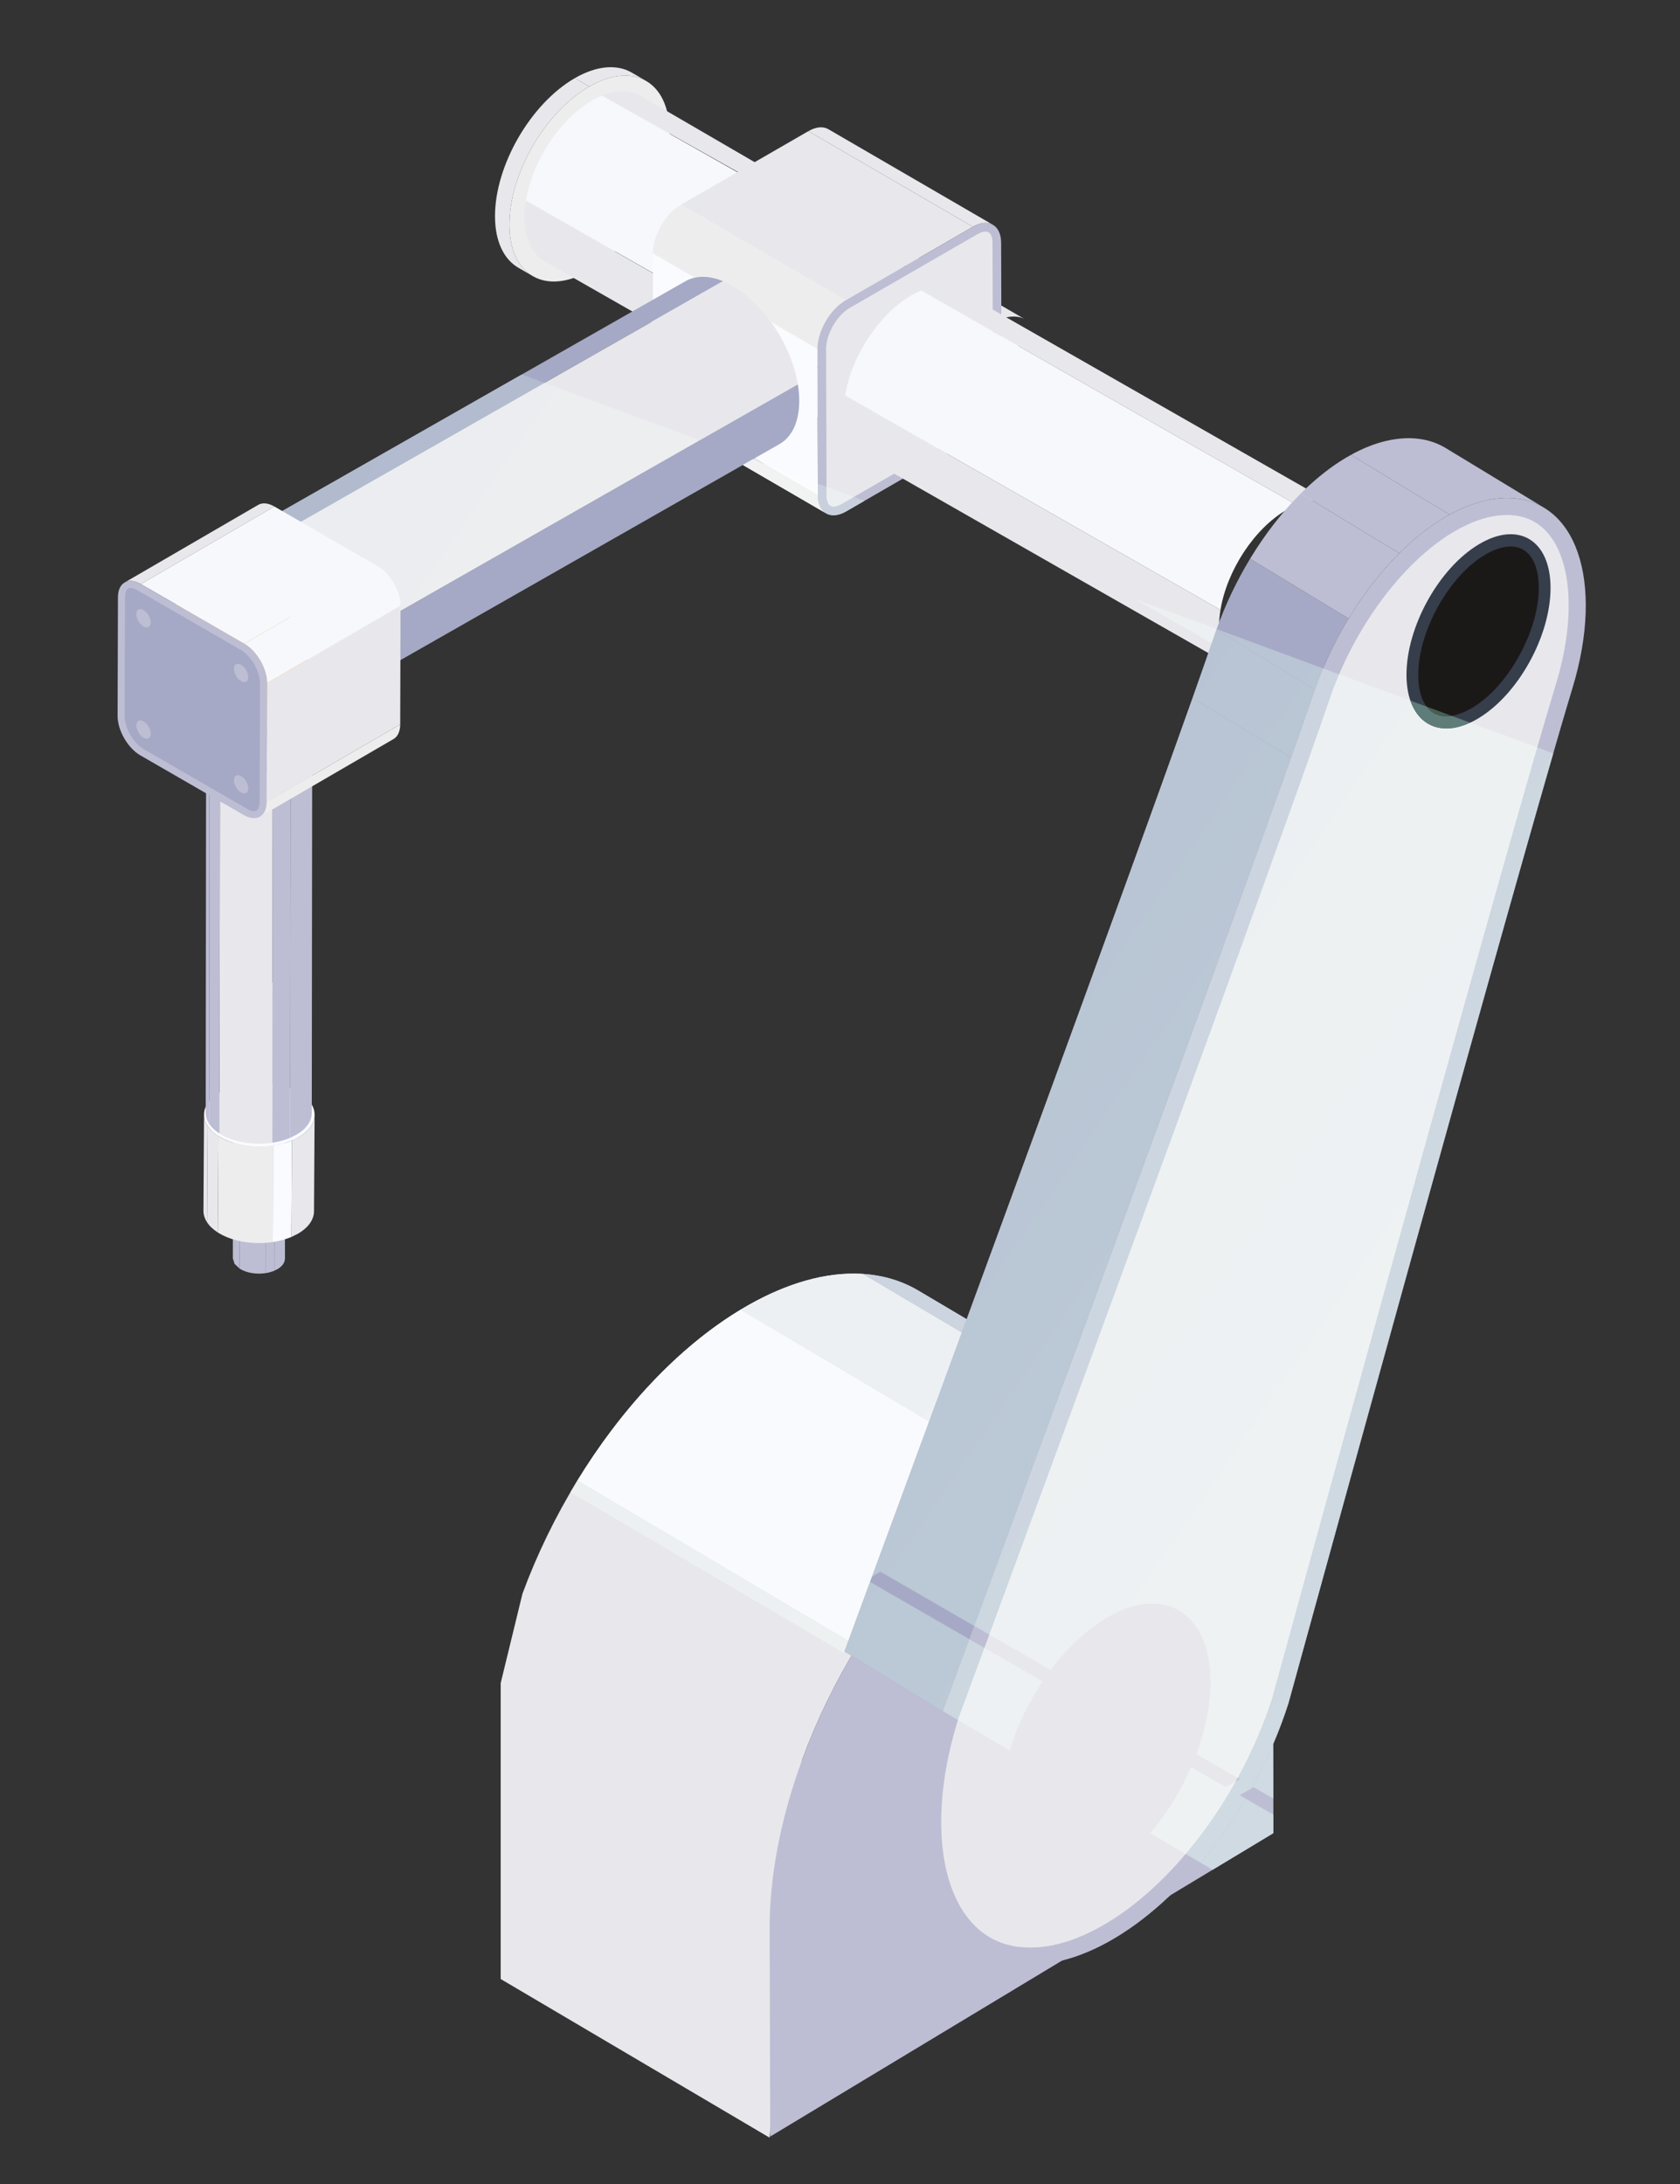 <svg width="100" height="130" viewBox="0 0 100 130" fill="none" xmlns="http://www.w3.org/2000/svg">
<rect x="0" y="0" width="100" height="130" fill="#333333" stroke="none"/>
<path d="M53.806 18.603L51.143 17.066L51.966 16.586L54.631 18.125L53.806 18.603" fill="#78D0B5"/>
<path d="M35.071 5.152L34.214 4.653C35.539 3.889 36.738 3.818 37.605 4.322L38.463 4.819C37.595 4.317 36.396 4.388 35.071 5.152Z" fill="#E8E8EC"/>
<path d="M31.711 16.434L30.855 15.938C29.999 15.439 29.468 14.383 29.465 12.881C29.456 9.856 31.583 6.173 34.214 4.653L35.071 5.152C32.44 6.672 30.313 10.355 30.322 13.379C30.325 14.882 30.857 15.938 31.711 16.434Z" fill="#E8E8EC"/>
<path d="M35.071 5.152C37.702 3.632 39.843 4.852 39.852 7.876C39.86 10.9 37.735 14.583 35.102 16.103C32.47 17.623 30.331 16.403 30.322 13.379C30.313 10.355 32.44 6.672 35.071 5.152Z" fill="#EEEDED"/>
<path d="M61 19L38.121 5.7C37.518 5.35 36.722 5.328 35.836 5.692L59.5 19C59.5 19 60.396 18.648 61 19Z" fill="#E8E8EC"/>
<path d="M35.246 5.982C35.446 5.866 35.642 5.769 35.836 5.692L62 20.5C61.807 20.579 59.5 20.5 58.5 21C56.556 22.121 56.38 23.676 56 26L31.304 11.942C31.683 9.618 33.301 7.105 35.246 5.982Z" fill="#F6F8FC"/>
<path d="M53.649 24.699L31.304 11.942C31.247 12.285 31.217 12.625 31.219 12.956C31.223 14.231 31.673 15.126 32.397 15.547L54.743 28.306C54.017 27.886 53.568 26.988 53.565 25.715C53.563 25.384 53.592 25.044 53.649 24.699" fill="#E8E8EC"/>
<path d="M54.591 17.741C52.359 19.029 50.558 22.152 50.565 24.715C50.572 27.279 52.385 28.314 54.617 27.025C56.848 25.737 58.652 22.614 58.645 20.051C58.637 17.487 56.822 16.452 54.591 17.741" fill="#EF8514"/>
<path d="M48.683 29.484L38.889 23.791C38.891 24.319 39.077 24.691 39.377 24.866L49.173 30.557C48.871 30.383 48.684 30.012 48.683 29.484Z" fill="#EEEDED"/>
<path d="M59.104 13.383L49.309 7.692C49.005 7.514 48.583 7.538 48.117 7.807L57.911 13.499C58.378 13.231 58.799 13.205 59.104 13.383Z" fill="#E8E8EC"/>
<path d="M48.658 20.77L38.863 15.079L38.889 23.791L48.683 29.484L48.658 20.77Z" fill="#FAFBFE"/>
<path d="M57.91 13.499L48.117 7.807L40.535 12.184L50.33 17.877L57.91 13.499" fill="#E8E8EC"/>
<path d="M50.33 17.877L40.535 12.184C39.608 12.719 38.861 14.015 38.863 15.079L48.658 20.77C48.657 19.706 49.404 18.412 50.33 17.877Z" fill="#EEEDED"/>
<path d="M50.33 17.877C49.404 18.412 48.657 19.706 48.658 20.77L48.683 29.484C48.686 30.546 49.44 30.976 50.365 30.441L57.947 26.063C58.871 25.53 59.62 24.234 59.617 23.17L59.592 14.458C59.589 13.393 58.837 12.966 57.91 13.499L50.33 17.877" fill="#BDBED4"/>
<path d="M49.612 30.155C49.711 30.155 49.876 30.127 50.106 29.994L57.69 25.616C58.457 25.173 59.104 24.053 59.101 23.171L59.077 14.46C59.077 14.208 59.021 13.785 58.664 13.785C58.566 13.785 58.398 13.813 58.169 13.947L50.587 18.324C49.819 18.767 49.172 19.887 49.174 20.768L49.2 29.48C49.2 29.734 49.255 30.155 49.612 30.155" fill="#E8E8EC"/>
<path d="M79.464 30.062L57.119 17.302C56.517 16.952 55.721 16.93 54.834 17.292L77.18 30.051C78.067 29.689 78.861 29.711 79.464 30.062Z" fill="#E8E8EC"/>
<path d="M54.245 17.584C54.445 17.468 54.641 17.372 54.834 17.292L77.18 30.051C76.987 30.131 76.79 30.227 76.59 30.343C74.646 31.464 73.028 33.979 72.648 36.303L50.303 23.544C50.682 21.22 52.3 18.707 54.245 17.584Z" fill="#F6F8FC"/>
<path d="M72.648 36.303L50.303 23.544C50.246 23.887 50.216 24.227 50.218 24.559C50.221 25.834 50.67 26.729 51.396 27.151L73.742 39.909C73.016 39.488 72.567 38.593 72.564 37.318C72.562 36.986 72.591 36.647 72.648 36.303Z" fill="#E8E8EC"/>
<path d="M11.615 33.372L40.79 16.745C41.383 16.4 42.163 16.379 43.036 16.736L13.861 33.363C12.99 33.006 12.208 33.029 11.615 33.372Z" fill="#A6A9C5"/>
<path d="M43.616 17.023C43.419 16.909 43.224 16.814 43.036 16.737L13.861 33.364C14.051 33.441 14.244 33.536 14.441 33.65C16.352 34.752 17.941 37.223 18.315 39.507L47.491 22.88C47.116 20.596 45.526 18.125 43.616 17.023Z" fill="#E8E8EC"/>
<path d="M18.315 39.507L47.491 22.88C47.546 23.218 47.575 23.553 47.574 23.877C47.57 25.129 47.129 26.011 46.414 26.425L17.241 43.052C17.953 42.638 18.395 41.758 18.398 40.506C18.4 40.179 18.37 39.845 18.315 39.507Z" fill="#A6A9C5"/>
<path d="M14.441 33.65C16.635 34.916 18.405 37.985 18.398 40.506C18.391 43.024 16.609 44.042 14.415 42.776C12.222 41.51 10.449 38.439 10.457 35.92C10.464 33.4 12.248 32.384 14.441 33.65Z" fill="#EF8514"/>
<path d="M18.172 38.836C18.172 38.834 18.172 38.834 18.172 38.834C18.172 38.834 18.172 38.834 18.172 38.836ZM18.167 38.813C18.165 38.812 18.165 38.806 18.163 38.803C18.165 38.808 18.165 38.81 18.167 38.813ZM18.16 38.788C18.158 38.782 18.157 38.779 18.155 38.772C18.157 38.779 18.158 38.782 18.16 38.788ZM18.153 38.762C18.15 38.753 18.148 38.748 18.146 38.739C18.148 38.748 18.15 38.753 18.153 38.762ZM18.144 38.732C17.751 37.306 16.93 35.874 15.895 34.806C16.93 35.874 17.751 37.306 18.144 38.732ZM15.257 34.216C15.01 34.016 14.755 33.835 14.492 33.679C14.755 33.835 15.01 34.016 15.257 34.216Z" fill="url(#paint0_linear)"/>
<path d="M15.895 34.806C15.69 34.594 15.476 34.397 15.257 34.216C15.476 34.397 15.69 34.594 15.895 34.806Z" fill="url(#paint1_linear)"/>
<path d="M14.492 33.679C14.484 33.674 14.475 33.671 14.468 33.666C14.475 33.671 14.484 33.674 14.492 33.679ZM14.466 33.664C14.458 33.659 14.449 33.655 14.441 33.65C14.449 33.655 14.458 33.659 14.466 33.664Z" fill="url(#paint2_linear)"/>
<path d="M11.639 33.36L11.641 33.358C11.649 33.353 11.658 33.348 11.668 33.344C11.658 33.35 11.648 33.353 11.639 33.36ZM11.668 33.343C11.672 33.341 11.675 33.339 11.679 33.338C11.675 33.339 11.672 33.341 11.668 33.343ZM11.682 33.336C11.686 33.334 11.687 33.332 11.691 33.331C11.687 33.332 11.686 33.334 11.682 33.336ZM11.694 33.329C11.698 33.327 11.701 33.325 11.705 33.324C11.701 33.325 11.698 33.327 11.694 33.329ZM11.708 33.322C11.715 33.319 11.722 33.317 11.729 33.312C11.722 33.317 11.715 33.319 11.708 33.322ZM11.729 33.312C11.732 33.31 11.736 33.308 11.737 33.307C11.736 33.308 11.732 33.31 11.729 33.312ZM11.742 33.305C11.746 33.305 11.748 33.303 11.751 33.301C11.749 33.303 11.746 33.305 11.742 33.305ZM11.756 33.298C11.76 33.298 11.761 33.296 11.765 33.294C11.761 33.296 11.76 33.298 11.756 33.298ZM11.77 33.293C11.772 33.291 11.775 33.289 11.779 33.289C11.775 33.289 11.772 33.291 11.77 33.293ZM11.784 33.286C11.787 33.284 11.789 33.282 11.793 33.282C11.789 33.282 11.787 33.284 11.784 33.286ZM11.805 33.276C11.806 33.276 11.81 33.274 11.812 33.274C11.81 33.274 11.806 33.276 11.805 33.276ZM11.818 33.27C11.82 33.27 11.824 33.269 11.825 33.267C11.824 33.269 11.82 33.27 11.818 33.27ZM11.832 33.265C11.836 33.263 11.837 33.263 11.839 33.262C11.837 33.263 11.836 33.263 11.832 33.265ZM11.848 33.258C11.849 33.258 11.851 33.257 11.853 33.257C11.851 33.257 11.849 33.258 11.848 33.258ZM11.861 33.253C11.863 33.251 11.867 33.251 11.868 33.25C11.867 33.251 11.863 33.251 11.861 33.253ZM11.874 33.248C11.879 33.246 11.884 33.244 11.889 33.243C11.884 33.244 11.879 33.246 11.874 33.248ZM11.896 33.239C11.898 33.239 11.901 33.237 11.903 33.236C11.901 33.237 11.898 33.239 11.896 33.239ZM11.91 33.234C11.912 33.232 11.915 33.232 11.918 33.231C11.915 33.232 11.912 33.232 11.91 33.234ZM11.924 33.229C11.927 33.227 11.929 33.227 11.932 33.225C11.929 33.227 11.927 33.227 11.924 33.229ZM11.937 33.224C11.941 33.224 11.944 33.222 11.946 33.22C11.944 33.222 11.941 33.224 11.937 33.224ZM11.946 33.22C11.955 33.219 11.963 33.215 11.97 33.213C11.963 33.215 11.955 33.219 11.946 33.22ZM11.974 33.212C11.977 33.21 11.981 33.21 11.982 33.208C11.981 33.21 11.977 33.21 11.974 33.212ZM11.988 33.206C11.991 33.206 11.994 33.205 11.998 33.203C11.994 33.205 11.991 33.206 11.988 33.206ZM12.003 33.203C12.005 33.201 12.008 33.2 12.012 33.2C12.008 33.2 12.005 33.201 12.003 33.203ZM12.017 33.198C12.032 33.193 12.05 33.188 12.065 33.184C12.05 33.188 12.032 33.193 12.017 33.198ZM12.069 33.182C12.072 33.182 12.075 33.181 12.079 33.181C12.075 33.181 12.072 33.182 12.069 33.182ZM12.082 33.179C12.086 33.177 12.089 33.177 12.094 33.175C12.089 33.177 12.086 33.177 12.082 33.179ZM12.096 33.175C12.113 33.17 12.131 33.167 12.15 33.162C12.131 33.167 12.113 33.17 12.096 33.175ZM12.15 33.162C12.153 33.162 12.158 33.16 12.162 33.16C12.158 33.16 12.153 33.162 12.15 33.162ZM12.163 33.158C12.169 33.158 12.172 33.157 12.177 33.157C12.172 33.157 12.169 33.158 12.163 33.158ZM12.177 33.157C12.2 33.151 12.224 33.146 12.248 33.141C12.224 33.146 12.2 33.15 12.177 33.157ZM12.248 33.141C12.276 33.136 12.303 33.132 12.332 33.127C12.303 33.132 12.276 33.136 12.248 33.141ZM12.332 33.127C12.338 33.127 12.343 33.125 12.346 33.125C12.343 33.125 12.338 33.127 12.332 33.127ZM12.348 33.125C12.372 33.122 12.395 33.118 12.419 33.117C12.395 33.118 12.372 33.122 12.348 33.125ZM12.421 33.117C12.426 33.117 12.429 33.117 12.433 33.117C12.429 33.117 12.426 33.117 12.421 33.117ZM12.436 33.115C12.441 33.115 12.445 33.115 12.448 33.113C12.445 33.115 12.441 33.115 12.436 33.115ZM12.451 33.113C12.464 33.113 12.477 33.112 12.489 33.112C12.477 33.112 12.464 33.113 12.451 33.113ZM12.495 33.11C12.498 33.11 12.5 33.11 12.503 33.11C12.5 33.11 12.498 33.11 12.495 33.11ZM12.512 33.11C12.514 33.11 12.517 33.11 12.519 33.11C12.517 33.11 12.514 33.11 12.512 33.11ZM12.527 33.108C12.531 33.108 12.533 33.108 12.536 33.108C12.533 33.108 12.531 33.108 12.527 33.108ZM12.546 33.108C12.548 33.108 12.55 33.106 12.552 33.106C12.55 33.106 12.548 33.108 12.546 33.108ZM12.586 33.106H12.588H12.586ZM12.603 33.106C12.603 33.106 12.605 33.106 12.607 33.106C12.605 33.106 12.603 33.106 12.603 33.106ZM12.621 33.105C12.622 33.105 12.622 33.105 12.624 33.105C12.622 33.105 12.622 33.105 12.621 33.105ZM48.684 29.546C48.684 29.544 48.684 29.542 48.684 29.542C48.684 29.542 48.684 29.544 48.684 29.546ZM48.684 29.513C48.684 29.509 48.684 29.506 48.684 29.504C48.684 29.506 48.684 29.509 48.684 29.513ZM48.683 29.497C48.683 29.492 48.683 29.487 48.683 29.484C48.683 29.487 48.683 29.492 48.683 29.497Z" fill="url(#paint3_linear)"/>
<path d="M49.157 30.548L44.217 27.677L44.784 27.355L45.436 27.595L48.683 29.484C48.683 29.487 48.683 29.492 48.683 29.497C48.685 29.499 48.685 29.503 48.685 29.504C48.685 29.506 48.685 29.509 48.685 29.513C48.685 29.522 48.685 29.532 48.685 29.542C48.685 29.542 48.685 29.544 48.685 29.546C48.7 30.03 48.878 30.377 49.157 30.548" fill="url(#paint4_linear)"/>
<path d="M48.683 29.484L45.436 27.595L48.681 28.794L48.683 29.484Z" fill="url(#paint5_linear)"/>
<path d="M49.612 30.671C49.442 30.671 49.288 30.629 49.157 30.548C48.877 30.377 48.7 30.031 48.684 29.546C48.684 29.544 48.684 29.542 48.684 29.542C48.684 29.532 48.684 29.522 48.684 29.513C48.684 29.51 48.684 29.506 48.684 29.504C48.684 29.503 48.684 29.499 48.683 29.497C48.683 29.492 48.683 29.487 48.683 29.484L48.681 28.794L49.198 28.983L49.2 29.48C49.2 29.734 49.255 30.155 49.612 30.155C49.711 30.155 49.876 30.127 50.106 29.994L50.82 29.582L51.45 29.815L50.365 30.441C50.096 30.596 49.84 30.671 49.612 30.671Z" fill="url(#paint6_linear)"/>
<path d="M49.613 30.155C49.255 30.155 49.2 29.734 49.2 29.48L49.199 28.983L50.82 29.582L50.106 29.994C49.877 30.127 49.711 30.155 49.613 30.155" fill="url(#paint7_linear)"/>
<path d="M11.615 33.372C11.623 33.369 11.632 33.362 11.64 33.358L11.639 33.36C11.632 33.363 11.625 33.367 11.618 33.372H11.615V33.372ZM13.861 33.363C13.435 33.189 13.031 33.105 12.658 33.105C12.646 33.105 12.634 33.105 12.624 33.105C12.622 33.105 12.622 33.105 12.62 33.105C12.617 33.105 12.612 33.105 12.607 33.106C12.605 33.106 12.603 33.106 12.603 33.106C12.598 33.106 12.593 33.106 12.588 33.106H12.586C12.574 33.106 12.563 33.106 12.551 33.106C12.55 33.106 12.548 33.108 12.546 33.108C12.543 33.108 12.539 33.108 12.536 33.108C12.532 33.108 12.531 33.108 12.527 33.108C12.525 33.108 12.522 33.108 12.519 33.11C12.517 33.11 12.513 33.11 12.512 33.11C12.508 33.11 12.507 33.11 12.503 33.11C12.5 33.11 12.498 33.11 12.494 33.11C12.493 33.11 12.491 33.11 12.489 33.111C12.477 33.111 12.463 33.113 12.451 33.113C12.451 33.113 12.45 33.113 12.448 33.113C12.444 33.115 12.441 33.115 12.436 33.115C12.436 33.115 12.434 33.115 12.432 33.117C12.429 33.117 12.425 33.117 12.42 33.117H12.418C12.394 33.118 12.372 33.122 12.348 33.125C12.348 33.125 12.348 33.125 12.346 33.125C12.343 33.125 12.337 33.127 12.332 33.127C12.303 33.132 12.275 33.136 12.248 33.141C12.224 33.146 12.199 33.151 12.177 33.156C12.172 33.156 12.168 33.158 12.163 33.158C12.163 33.16 12.163 33.16 12.162 33.16C12.158 33.16 12.153 33.161 12.149 33.161C12.13 33.167 12.113 33.17 12.096 33.175C12.094 33.175 12.094 33.175 12.094 33.175C12.089 33.177 12.086 33.177 12.082 33.179C12.08 33.179 12.08 33.179 12.079 33.181C12.075 33.181 12.072 33.182 12.068 33.182C12.067 33.184 12.067 33.184 12.065 33.184C12.049 33.187 12.032 33.193 12.017 33.198C12.015 33.2 12.013 33.2 12.011 33.2C12.008 33.2 12.005 33.201 12.003 33.203C12.001 33.203 11.999 33.203 11.998 33.203C11.994 33.205 11.991 33.206 11.987 33.206C11.986 33.208 11.984 33.208 11.982 33.208C11.98 33.21 11.977 33.21 11.973 33.212C11.972 33.212 11.972 33.212 11.97 33.213C11.963 33.215 11.954 33.218 11.946 33.22C11.944 33.222 11.941 33.224 11.937 33.224C11.935 33.224 11.934 33.225 11.932 33.225C11.929 33.227 11.927 33.227 11.923 33.229C11.922 33.231 11.92 33.231 11.918 33.231C11.915 33.232 11.911 33.232 11.91 33.234C11.908 33.236 11.904 33.236 11.903 33.236C11.901 33.237 11.898 33.239 11.896 33.239C11.892 33.239 11.891 33.241 11.889 33.243C11.884 33.244 11.879 33.246 11.873 33.248C11.872 33.248 11.87 33.249 11.868 33.249C11.867 33.251 11.863 33.251 11.861 33.253C11.858 33.255 11.856 33.255 11.853 33.256C11.851 33.256 11.849 33.258 11.848 33.258C11.844 33.26 11.842 33.262 11.839 33.262C11.837 33.263 11.835 33.263 11.832 33.265C11.83 33.265 11.829 33.267 11.825 33.267C11.823 33.269 11.82 33.27 11.818 33.27C11.816 33.272 11.813 33.272 11.811 33.274C11.809 33.274 11.806 33.275 11.804 33.275C11.801 33.279 11.796 33.281 11.792 33.282C11.789 33.282 11.787 33.284 11.784 33.286C11.782 33.286 11.78 33.288 11.778 33.289C11.775 33.289 11.772 33.291 11.77 33.293C11.768 33.293 11.766 33.294 11.765 33.294C11.761 33.296 11.759 33.298 11.756 33.298C11.754 33.3 11.753 33.301 11.751 33.301C11.748 33.303 11.746 33.305 11.742 33.305C11.741 33.306 11.739 33.306 11.737 33.306C11.735 33.308 11.732 33.31 11.729 33.312C11.722 33.317 11.715 33.319 11.708 33.322C11.706 33.324 11.704 33.324 11.704 33.324C11.701 33.325 11.697 33.327 11.694 33.329C11.694 33.329 11.692 33.331 11.691 33.331C11.687 33.332 11.685 33.334 11.682 33.336C11.68 33.337 11.68 33.337 11.678 33.337C11.675 33.339 11.671 33.341 11.668 33.343C11.668 33.344 11.668 33.344 11.668 33.344C11.658 33.348 11.649 33.353 11.64 33.358L22.788 27.005L23.622 26.53L31.062 22.29L32.414 22.79L13.861 33.363" fill="url(#paint8_linear)"/>
<path d="M18.315 39.507C18.279 39.284 18.231 39.06 18.172 38.836C18.172 38.834 18.172 38.834 18.172 38.834C18.17 38.827 18.169 38.822 18.167 38.813C18.165 38.81 18.165 38.808 18.163 38.803C18.162 38.8 18.162 38.794 18.16 38.787C18.158 38.782 18.157 38.779 18.155 38.772C18.155 38.768 18.153 38.765 18.153 38.761C18.15 38.753 18.148 38.748 18.146 38.739C18.146 38.737 18.144 38.736 18.144 38.732C17.751 37.306 16.93 35.874 15.895 34.806C15.69 34.594 15.476 34.397 15.257 34.216C15.01 34.016 14.755 33.834 14.492 33.679C14.484 33.674 14.475 33.671 14.468 33.665C14.466 33.664 14.466 33.664 14.466 33.664C14.458 33.659 14.449 33.655 14.441 33.65C14.244 33.536 14.051 33.441 13.861 33.364L32.415 22.79L41.661 26.203L18.315 39.507" fill="url(#paint9_linear)"/>
<path d="M60.74 87.819L44.085 77.956C46.726 76.362 49.211 75.686 51.37 75.829L68.025 85.692C65.865 85.55 63.381 86.225 60.74 87.819Z" fill="#E8E8EC"/>
<path d="M68.025 85.691L51.37 75.829C52.612 75.91 53.748 76.262 54.741 76.866L71.396 86.728C70.4 86.126 69.267 85.772 68.025 85.691Z" fill="#BDBED4"/>
<path d="M47.753 104.728L45.808 127.241L29.803 117.799L29.803 100.185L31.098 94.866C31.954 92.54 33.065 90.258 34.371 88.126L51.025 97.988C49.719 100.12 48.608 102.403 47.753 104.728Z" fill="#E8E8EC"/>
<path d="M51.025 97.988L34.371 88.126C36.979 83.863 40.373 80.194 44.085 77.956L60.739 87.819C57.027 90.056 53.634 93.726 51.025 97.988Z" fill="#F6F8FC"/>
<path d="M60.74 87.819C69.01 82.831 75.738 86.835 75.766 96.762L75.799 109.114L45.845 127.176L45.812 114.824C45.785 104.898 52.468 92.806 60.74 87.819Z" fill="#BDBED4"/>
<path d="M82.447 26.259C82.878 26.154 83.304 26.095 83.725 26.084C83.97 26.079 84.208 26.091 84.436 26.119C85.038 26.193 85.58 26.381 86.056 26.671L91.918 30.228C91.442 29.94 90.9 29.752 90.3 29.678C90.07 29.649 89.834 29.638 89.587 29.643C89.168 29.652 88.74 29.712 88.311 29.818C87.636 29.982 86.955 30.258 86.277 30.632L80.415 27.075C81.093 26.7 81.774 26.424 82.447 26.259" fill="#BDBED4"/>
<path d="M56.125 101.856L50.261 98.297C51.1 96.025 65.641 56.635 70.987 41.547L76.849 45.106C71.503 60.194 56.963 99.582 56.125 101.856Z" fill="#A6A9C5"/>
<path d="M76.849 45.106L70.987 41.547C71.534 40.005 71.984 38.716 72.314 37.747L72.405 37.484L78.267 41.043L78.175 41.304C77.846 42.273 77.396 43.562 76.849 45.106Z" fill="#A6A9C5"/>
<path d="M78.267 41.044L72.405 37.484C72.933 35.992 73.618 34.567 74.409 33.26L80.273 36.819C79.48 38.124 78.795 39.551 78.267 41.044" fill="#A6A9C5"/>
<path d="M80.273 36.819L74.409 33.26C75.301 31.788 76.33 30.468 77.428 29.373L83.29 32.932C82.192 34.027 81.163 35.347 80.273 36.819" fill="#BDBED4"/>
<path d="M80.415 27.075L80.061 27.278C79.162 27.82 78.274 28.531 77.429 29.373L83.291 32.932C84.138 32.09 85.025 31.379 85.923 30.837L86.277 30.632L80.415 27.075Z" fill="#BDBED4"/>
<path d="M85.923 30.837C87.15 30.097 88.397 29.671 89.587 29.643C93.847 29.547 95.525 34.619 93.6 40.957C90.431 51.392 77.379 98.892 76.69 101.392C74.736 107.464 70.673 112.764 66.436 115.319C64.771 116.323 63.079 116.904 61.476 116.941C55.795 117.066 53.401 110.314 56.125 101.856C57.05 99.351 74.622 51.748 78.176 41.304C79.732 36.734 82.759 32.745 85.923 30.837Z" fill="#BDBED4"/>
<path d="M61.452 115.925C62.841 115.894 64.342 115.399 65.912 114.45C70.059 111.95 73.906 106.712 75.719 101.102C77.154 95.875 89.551 50.799 92.63 40.662C93.729 37.041 93.602 33.698 92.296 31.936C91.666 31.088 90.795 30.656 89.705 30.656L89.61 30.658C88.628 30.68 87.564 31.032 86.448 31.707C83.442 33.518 80.572 37.414 79.136 41.632C75.683 51.777 59.008 96.974 57.084 102.187C55.536 107.007 55.694 111.534 57.495 114.006C58.423 115.281 59.71 115.926 61.317 115.926L61.452 115.925" fill="#E8E8EC"/>
<path d="M92.294 34.995C92.294 32.14 90.374 30.982 88.007 32.411C85.639 33.837 83.719 37.31 83.719 40.167C83.719 43.022 85.639 44.181 88.007 42.753C90.376 41.325 92.294 37.852 92.294 34.995Z" fill="#363E4B"/>
<path d="M86.092 42.634C85.043 42.634 84.417 41.713 84.417 40.167C84.417 37.591 86.222 34.329 88.356 33.042C88.913 32.706 89.455 32.528 89.922 32.528C90.969 32.528 91.596 33.451 91.596 34.995C91.596 37.571 89.793 40.833 87.657 42.12C87.1 42.456 86.558 42.634 86.092 42.634" fill="#1B1918"/>
<path d="M63.429 82.01C64.09 80.214 64.77 78.36 65.46 76.478C64.77 78.362 64.09 80.214 63.429 82.01ZM65.748 75.693C68.206 68.985 70.771 61.962 72.973 55.892C70.773 61.962 68.206 68.985 65.748 75.693Z" fill="url(#paint10_linear)"/>
<path d="M65.46 76.478C65.555 76.217 65.653 75.953 65.748 75.692C65.653 75.953 65.556 76.217 65.46 76.478Z" fill="url(#paint11_linear)"/>
<path d="M72.132 38.278L67.497 35.632L72.417 37.446C72.414 37.46 72.409 37.472 72.405 37.484L72.314 37.746C72.257 37.914 72.196 38.092 72.132 38.278" fill="url(#paint12_linear)"/>
<path d="M61.445 87.413C61.987 85.938 62.554 84.393 63.141 82.799C62.554 84.393 61.987 85.938 61.445 87.413ZM55.307 84.601L44.085 77.956C46.499 76.5 48.781 75.81 50.805 75.81C50.996 75.81 51.184 75.817 51.37 75.829L57.251 79.312C56.575 81.151 55.923 82.928 55.307 84.601Z" fill="url(#paint13_linear)"/>
<path d="M63.141 82.799C63.236 82.536 63.333 82.276 63.429 82.01C63.333 82.276 63.236 82.538 63.141 82.799ZM57.251 79.312L51.37 75.829C52.612 75.91 53.748 76.262 54.741 76.866L57.541 78.524C57.445 78.788 57.348 79.05 57.251 79.312" fill="url(#paint14_linear)"/>
<path d="M50.228 98.387L33.957 88.817C34.093 88.585 34.231 88.355 34.371 88.126L50.492 97.672C50.384 97.968 50.306 98.176 50.263 98.294L50.258 98.29C50.248 98.323 50.239 98.354 50.228 98.387" fill="url(#paint15_linear)"/>
<path d="M50.492 97.672L34.371 88.126C34.983 87.125 35.641 86.156 36.332 85.231C36.5 85.008 36.669 84.787 36.841 84.57C38.986 81.846 41.454 79.541 44.085 77.956L55.307 84.601C53.96 88.265 52.783 91.457 51.903 93.844L51.577 94.036L51.788 94.158C51.2 95.754 50.755 96.962 50.492 97.672" fill="url(#paint16_linear)"/>
<path d="M72.179 111.296L71.468 110.879C72.436 109.723 73.34 108.441 74.146 107.063L75.795 108.015L75.798 109.114L72.179 111.296ZM75.793 107.058L74.618 106.38L74.494 106.452C74.963 105.603 75.396 104.722 75.784 103.814L75.793 107.058V107.058ZM56.127 101.849C56.277 101.444 56.843 99.91 57.703 97.573C56.843 99.909 56.277 101.444 56.127 101.849ZM56.035 101.803L55.84 101.687L53.501 100.264L56.035 101.803ZM57.995 96.783C58.909 94.304 60.098 91.076 61.445 87.413C60.098 91.076 58.909 94.304 57.995 96.783Z" fill="url(#paint17_linear)"/>
<path d="M56.125 101.854L56.035 101.803L53.501 100.264L50.263 98.294C50.306 98.177 50.384 97.968 50.492 97.673C50.755 96.962 51.2 95.754 51.788 94.159L57.703 97.573C56.843 99.91 56.277 101.444 56.127 101.849C56.125 101.851 56.125 101.853 56.125 101.854ZM57.995 96.783L52.4 93.555L51.903 93.845C52.783 91.457 53.96 88.266 55.307 84.601C55.923 82.928 56.575 81.151 57.251 79.312C57.348 79.05 57.444 78.788 57.541 78.524C58.191 76.752 58.864 74.92 59.546 73.062C59.641 72.8 59.737 72.541 59.834 72.277C61.185 68.589 62.57 64.8 63.91 61.126C64.059 60.72 64.207 60.315 64.354 59.911C65.363 57.146 66.339 54.458 67.252 51.945C67.347 51.679 67.442 51.415 67.537 51.154C68.88 47.444 70.069 44.138 70.987 41.547L76.849 45.106C75.835 47.966 74.491 51.701 72.972 55.892C70.771 61.962 68.206 68.986 65.748 75.693C65.653 75.953 65.554 76.217 65.46 76.478C64.769 78.36 64.09 80.214 63.429 82.01C63.333 82.276 63.236 82.536 63.141 82.799C62.554 84.393 61.987 85.938 61.445 87.413C60.098 91.076 58.909 94.303 57.995 96.783" fill="url(#paint18_linear)"/>
<path d="M76.849 45.106L70.987 41.547C71.439 40.27 71.825 39.168 72.132 38.278C72.196 38.092 72.257 37.914 72.314 37.747L72.405 37.484L78.267 41.043L78.253 41.08C78.227 41.156 78.201 41.23 78.175 41.304C77.946 41.978 77.658 42.808 77.32 43.769C77.173 44.19 77.014 44.637 76.849 45.106" fill="url(#paint19_linear)"/>
<path d="M78.267 41.044L72.405 37.484C72.408 37.472 72.413 37.46 72.417 37.447L78.755 39.786C78.581 40.2 78.417 40.619 78.267 41.044Z" fill="url(#paint20_linear)"/>
<path d="M71.468 110.879L70.576 110.354C71.677 109.057 72.686 107.596 73.559 106.034L73.796 105.898L73.673 105.827C74.498 104.321 75.193 102.727 75.719 101.102C77.016 96.377 87.267 59.102 91.501 44.49L92.455 44.842C91.181 49.243 89.368 55.673 87.421 62.637C87.345 62.908 87.269 63.182 87.193 63.456C86.217 66.946 85.213 70.554 84.231 74.097C84.124 74.478 84.019 74.858 83.913 75.239C83.006 78.507 82.123 81.7 81.302 84.67C81.224 84.946 81.148 85.221 81.074 85.492C78.723 94 76.934 100.509 76.69 101.392C76.566 101.777 76.435 102.16 76.294 102.538C76.135 102.969 75.964 103.393 75.785 103.814C75.397 104.722 74.963 105.603 74.494 106.452L73.796 106.861L74.146 107.063C73.34 108.441 72.436 109.723 71.468 110.879V110.879ZM57.022 102.382L56.125 101.854C56.125 101.853 56.125 101.851 56.127 101.849C56.277 101.444 56.843 99.909 57.703 97.573L58.595 98.088C57.869 100.059 57.343 101.485 57.084 102.187C57.063 102.251 57.043 102.317 57.022 102.382ZM58.887 97.297L57.995 96.782C58.909 94.303 60.098 91.076 61.445 87.413C61.987 85.938 62.555 84.393 63.141 82.799C63.236 82.538 63.333 82.276 63.429 82.01C64.09 80.214 64.77 78.362 65.46 76.478C65.556 76.217 65.653 75.953 65.748 75.693C68.206 68.985 70.773 61.962 72.973 55.892C74.491 51.701 75.835 47.966 76.849 45.106C77.015 44.637 77.173 44.19 77.32 43.769C77.658 42.806 77.946 41.978 78.176 41.304C78.202 41.23 78.227 41.156 78.253 41.08C78.409 40.643 78.576 40.212 78.755 39.786L79.709 40.139C79.499 40.629 79.307 41.128 79.137 41.632C76.209 50.235 63.774 84.035 58.887 97.297" fill="url(#paint21_linear)"/>
<path d="M70.576 110.354L68.47 109.116C69.445 107.972 70.281 106.616 70.901 105.193L72.957 106.38L73.559 106.035C72.686 107.596 71.677 109.057 70.576 110.354V110.354ZM73.673 105.827L71.216 104.409C71.75 102.976 72.057 101.501 72.057 100.122C72.057 97.162 70.645 95.451 68.589 95.451C67.746 95.451 66.791 95.739 65.784 96.35C64.594 97.066 63.481 98.135 62.534 99.401L58.887 97.297C63.774 84.035 76.209 50.235 79.137 41.632C79.307 41.128 79.499 40.629 79.709 40.139L83.948 41.704C84.316 42.772 85.092 43.364 86.092 43.364C86.527 43.364 87.005 43.252 87.51 43.017L91.501 44.49C87.267 59.102 77.016 96.377 75.719 101.102C75.193 102.727 74.498 104.321 73.673 105.827ZM60.095 104.189L57.022 102.382C57.043 102.317 57.063 102.251 57.084 102.187C57.343 101.485 57.869 100.059 58.595 98.088L62.053 100.085C61.212 101.346 60.535 102.76 60.095 104.189" fill="url(#paint22_linear)"/>
<path d="M86.092 43.364C85.092 43.364 84.315 42.772 83.948 41.704L84.921 42.061C85.206 42.434 85.602 42.634 86.092 42.634C86.192 42.634 86.297 42.625 86.404 42.61L87.51 43.017C87.005 43.252 86.527 43.364 86.092 43.364" fill="url(#paint23_linear)"/>
<path d="M86.092 42.634C85.602 42.634 85.205 42.434 84.921 42.061L86.404 42.61C86.297 42.625 86.192 42.634 86.092 42.634" fill="url(#paint24_linear)"/>
<path d="M16.976 59.256L16.961 74.918C16.959 75.146 16.809 75.374 16.509 75.548L16.326 75.639L16.343 59.977L16.526 59.887C16.826 59.713 16.976 59.485 16.976 59.256" fill="#BDBED4"/>
<path d="M16.343 59.977L16.326 75.639C16.167 75.706 15.99 75.755 15.805 75.782L15.821 60.12C16.005 60.092 16.183 60.046 16.343 59.977" fill="#BDBED4"/>
<path d="M15.821 60.12L15.805 75.782C15.291 75.86 14.722 75.781 14.318 75.548L14.265 75.515L14.282 59.852L14.335 59.885C14.739 60.12 15.307 60.197 15.821 60.12Z" fill="#BDBED4"/>
<path d="M14.282 59.853L14.265 75.515L13.961 75.229L13.976 59.566L14.282 59.853Z" fill="#BDBED4"/>
<path d="M13.976 59.566L13.961 75.229L13.861 74.909L13.876 59.247L13.976 59.566Z" fill="#BDBED4"/>
<path d="M16.519 58.615C17.126 58.967 17.13 59.535 16.526 59.887C15.922 60.237 14.941 60.235 14.335 59.885C13.728 59.535 13.724 58.967 14.326 58.617C14.93 58.265 15.912 58.265 16.519 58.615" fill="#BDBED4"/>
<path d="M18.726 66.356L18.691 72.096C18.69 72.581 18.372 73.064 17.736 73.434L17.346 73.628L17.38 67.888L17.77 67.695C18.407 67.326 18.724 66.841 18.726 66.356Z" fill="#E8E8EC"/>
<path d="M17.38 67.888L17.346 73.628C17.006 73.771 16.63 73.873 16.238 73.931L16.273 68.192C16.664 68.133 17.04 68.031 17.38 67.888Z" fill="#FAFBFE"/>
<path d="M16.273 68.192L16.238 73.931C15.148 74.095 13.94 73.928 13.083 73.433L12.969 73.364L13.003 67.624L13.117 67.695C13.975 68.19 15.182 68.356 16.273 68.192Z" fill="#EEEDED"/>
<path d="M13.004 67.624L12.969 73.364C12.681 73.181 12.467 72.974 12.324 72.755L12.358 67.017C12.502 67.236 12.715 67.441 13.004 67.624" fill="#E8E8EC"/>
<path d="M12.358 67.017L12.324 72.755C12.182 72.537 12.111 72.306 12.111 72.077L12.146 66.337C12.144 66.567 12.217 66.798 12.358 67.017" fill="#E8E8EC"/>
<path d="M17.755 64.999C19.043 65.744 19.052 66.95 17.77 67.695C16.488 68.44 14.406 68.439 13.117 67.695C11.829 66.95 11.822 65.744 13.102 65C14.384 64.255 16.466 64.255 17.755 64.999Z" fill="#FAFBFE"/>
<path d="M18.581 45.932L18.558 66.258C18.558 66.724 18.253 67.19 17.642 67.543L17.268 67.73L17.292 45.932H18.581" fill="#BDBED4"/>
<path d="M17.292 45.932L17.268 67.73C16.942 67.868 16.581 67.964 16.205 68.021L16.228 45.932H17.292" fill="#BDBED4"/>
<path d="M16.228 45.932L16.205 68.021C15.16 68.176 13.999 68.017 13.178 67.543L13.067 67.476L13.09 45.932H16.228Z" fill="#E8E8EC"/>
<path d="M13.09 45.932L13.067 67.476C12.791 67.302 12.586 67.103 12.448 66.891L12.47 45.932H13.09" fill="#BDBED4"/>
<path d="M12.47 45.932L12.448 66.891C12.312 66.682 12.245 66.462 12.245 66.241L12.267 45.932H12.47Z" fill="#BDBED4"/>
<path d="M15.872 47.737L23.822 43.119C23.82 43.547 23.668 43.849 23.425 43.99L15.476 48.61C15.721 48.467 15.872 48.167 15.872 47.737" fill="#EEEDED"/>
<path d="M7.418 34.673L15.365 30.055C15.612 29.91 15.955 29.931 16.333 30.15L8.385 34.768C8.008 34.549 7.664 34.53 7.418 34.673Z" fill="#E8E8EC"/>
<path d="M15.893 40.668L23.841 36.05L23.822 43.119L15.872 47.737L15.893 40.668Z" fill="#E8E8EC"/>
<path d="M8.385 34.768L16.333 30.15L22.485 33.702L14.537 38.32L8.385 34.768Z" fill="#F6F8FC"/>
<path d="M14.537 38.32L22.485 33.702C23.237 34.135 23.844 35.185 23.841 36.049L15.893 40.668C15.897 39.803 15.289 38.753 14.537 38.32Z" fill="#F6F8FC"/>
<path d="M14.537 38.32C15.289 38.753 15.896 39.803 15.893 40.668L15.872 47.737C15.871 48.6 15.26 48.948 14.509 48.515L8.356 44.963C7.605 44.53 6.998 43.478 7 42.615L7.021 35.546C7.022 34.682 7.635 34.335 8.385 34.768L14.537 38.32" fill="#BDBED4"/>
<path d="M15.118 48.283C15.039 48.283 14.905 48.26 14.718 48.153L8.566 44.601C7.942 44.241 7.417 43.331 7.419 42.617L7.44 35.546C7.44 35.342 7.485 34.999 7.775 34.999C7.854 34.999 7.988 35.023 8.175 35.13L14.328 38.682C14.951 39.043 15.477 39.952 15.474 40.666L15.455 47.737C15.453 47.941 15.41 48.283 15.118 48.283Z" fill="#A6A9C5"/>
<path d="M14.349 39.571C14.116 39.434 13.923 39.543 13.923 39.81C13.923 40.083 14.116 40.411 14.349 40.547C14.585 40.683 14.777 40.575 14.777 40.305C14.777 40.033 14.585 39.707 14.349 39.571" fill="#BDBED4"/>
<path d="M8.544 36.314C8.313 36.176 8.118 36.286 8.118 36.553C8.118 36.826 8.313 37.156 8.544 37.29C8.78 37.428 8.972 37.318 8.972 37.047C8.972 36.776 8.78 36.45 8.544 36.314Z" fill="#BDBED4"/>
<path d="M14.349 46.195C14.116 46.059 13.923 46.167 13.923 46.437C13.923 46.708 14.116 47.037 14.349 47.173C14.585 47.308 14.777 47.201 14.777 46.93C14.777 46.659 14.585 46.331 14.349 46.195Z" fill="#BDBED4"/>
<path d="M8.544 42.938C8.313 42.802 8.118 42.912 8.118 43.179C8.118 43.45 8.313 43.78 8.544 43.916C8.78 44.052 8.972 43.944 8.972 43.673C8.972 43.402 8.78 43.074 8.544 42.938Z" fill="#BDBED4"/>
<defs>
<linearGradient id="paint0_linear" x1="105.935" y1="165.213" x2="-84.848" y2="35.005" gradientUnits="userSpaceOnUse">
<stop stop-color="#94DAC2"/>
<stop offset="1" stop-color="#5CC2A5"/>
</linearGradient>
<linearGradient id="paint1_linear" x1="105.934" y1="165.209" x2="-84.846" y2="35.003" gradientUnits="userSpaceOnUse">
<stop stop-color="#A9E1CF"/>
<stop offset="1" stop-color="#78D0B5"/>
</linearGradient>
<linearGradient id="paint2_linear" x1="105.95" y1="165.152" x2="-84.788" y2="34.894" gradientUnits="userSpaceOnUse">
<stop stop-color="#94DAC2"/>
<stop offset="1" stop-color="#5CC2A5"/>
</linearGradient>
<linearGradient id="paint3_linear" x1="105.935" y1="165.213" x2="-84.849" y2="35.006" gradientUnits="userSpaceOnUse">
<stop stop-color="#94DAC2"/>
<stop offset="1" stop-color="#5CC2A5"/>
</linearGradient>
<linearGradient id="paint4_linear" x1="105.935" y1="165.212" x2="-84.848" y2="35.005" gradientUnits="userSpaceOnUse">
<stop stop-color="#F5F9F7"/>
<stop offset="1" stop-color="#EDEDED"/>
</linearGradient>
<linearGradient id="paint5_linear" x1="105.935" y1="165.212" x2="-84.847" y2="35.003" gradientUnits="userSpaceOnUse">
<stop stop-color="#FDFEFF"/>
<stop offset="1" stop-color="#FAFBFE"/>
</linearGradient>
<linearGradient id="paint6_linear" x1="105.935" y1="165.214" x2="-84.85" y2="35.006" gradientUnits="userSpaceOnUse">
<stop stop-color="#D5E4E7"/>
<stop offset="1" stop-color="#BEBED4"/>
</linearGradient>
<linearGradient id="paint7_linear" x1="105.936" y1="165.213" x2="-84.849" y2="35.003" gradientUnits="userSpaceOnUse">
<stop stop-color="#F1F6F6"/>
<stop offset="1" stop-color="#E8E8EC"/>
</linearGradient>
<linearGradient id="paint8_linear" x1="105.935" y1="165.212" x2="-84.848" y2="35.005" gradientUnits="userSpaceOnUse">
<stop stop-color="#C7DADF"/>
<stop offset="1" stop-color="#A6A9C5"/>
</linearGradient>
<linearGradient id="paint9_linear" x1="105.935" y1="165.212" x2="-84.848" y2="35.004" gradientUnits="userSpaceOnUse">
<stop stop-color="#F1F6F6"/>
<stop offset="1" stop-color="#E8E8EC"/>
</linearGradient>
<linearGradient id="paint10_linear" x1="108.935" y1="166.212" x2="-81.848" y2="36.005" gradientUnits="userSpaceOnUse">
<stop stop-color="#94DAC2"/>
<stop offset="1" stop-color="#5CC2A5"/>
</linearGradient>
<linearGradient id="paint11_linear" x1="108.933" y1="166.213" x2="-81.848" y2="36.014" gradientUnits="userSpaceOnUse">
<stop stop-color="#A9E1CF"/>
<stop offset="1" stop-color="#78D0B5"/>
</linearGradient>
<linearGradient id="paint12_linear" x1="108.934" y1="166.213" x2="-81.848" y2="36.007" gradientUnits="userSpaceOnUse">
<stop stop-color="#F1F6F6"/>
<stop offset="1" stop-color="#E8E8EC"/>
</linearGradient>
<linearGradient id="paint13_linear" x1="108.935" y1="166.212" x2="-81.848" y2="36.004" gradientUnits="userSpaceOnUse">
<stop stop-color="#F1F6F6"/>
<stop offset="1" stop-color="#E8E8EC"/>
</linearGradient>
<linearGradient id="paint14_linear" x1="108.935" y1="166.212" x2="-81.848" y2="36.004" gradientUnits="userSpaceOnUse">
<stop stop-color="#D5E4E7"/>
<stop offset="1" stop-color="#BEBED4"/>
</linearGradient>
<linearGradient id="paint15_linear" x1="108.935" y1="166.212" x2="-81.848" y2="36.004" gradientUnits="userSpaceOnUse">
<stop stop-color="#F1F6F6"/>
<stop offset="1" stop-color="#E8E8EC"/>
</linearGradient>
<linearGradient id="paint16_linear" x1="108.935" y1="166.212" x2="-81.848" y2="36.005" gradientUnits="userSpaceOnUse">
<stop stop-color="#FAFCFE"/>
<stop offset="1" stop-color="#F6F8FD"/>
</linearGradient>
<linearGradient id="paint17_linear" x1="108.935" y1="166.213" x2="-81.848" y2="36.005" gradientUnits="userSpaceOnUse">
<stop stop-color="#D5E4E7"/>
<stop offset="1" stop-color="#BEBED4"/>
</linearGradient>
<linearGradient id="paint18_linear" x1="108.935" y1="166.212" x2="-81.848" y2="36.005" gradientUnits="userSpaceOnUse">
<stop stop-color="#C7DADF"/>
<stop offset="1" stop-color="#A6A9C5"/>
</linearGradient>
<linearGradient id="paint19_linear" x1="108.935" y1="166.212" x2="-81.848" y2="36.005" gradientUnits="userSpaceOnUse">
<stop stop-color="#C7DADF"/>
<stop offset="1" stop-color="#A6A9C5"/>
</linearGradient>
<linearGradient id="paint20_linear" x1="108.934" y1="166.213" x2="-81.849" y2="36.006" gradientUnits="userSpaceOnUse">
<stop stop-color="#C7DADF"/>
<stop offset="1" stop-color="#A6A9C5"/>
</linearGradient>
<linearGradient id="paint21_linear" x1="108.935" y1="166.212" x2="-81.848" y2="36.005" gradientUnits="userSpaceOnUse">
<stop stop-color="#D5E4E7"/>
<stop offset="1" stop-color="#BEBED4"/>
</linearGradient>
<linearGradient id="paint22_linear" x1="108.935" y1="166.212" x2="-81.848" y2="36.005" gradientUnits="userSpaceOnUse">
<stop stop-color="#F1F6F6"/>
<stop offset="1" stop-color="#E8E8EC"/>
</linearGradient>
<linearGradient id="paint23_linear" x1="108.935" y1="166.214" x2="-81.849" y2="36.007" gradientUnits="userSpaceOnUse">
<stop stop-color="#78A396"/>
<stop offset="1" stop-color="#363E4B"/>
</linearGradient>
<linearGradient id="paint24_linear" x1="108.934" y1="166.215" x2="-81.85" y2="36.011" gradientUnits="userSpaceOnUse">
<stop stop-color="#5F8C75"/>
<stop offset="1" stop-color="#1B1918"/>
</linearGradient>
</defs>
</svg>
